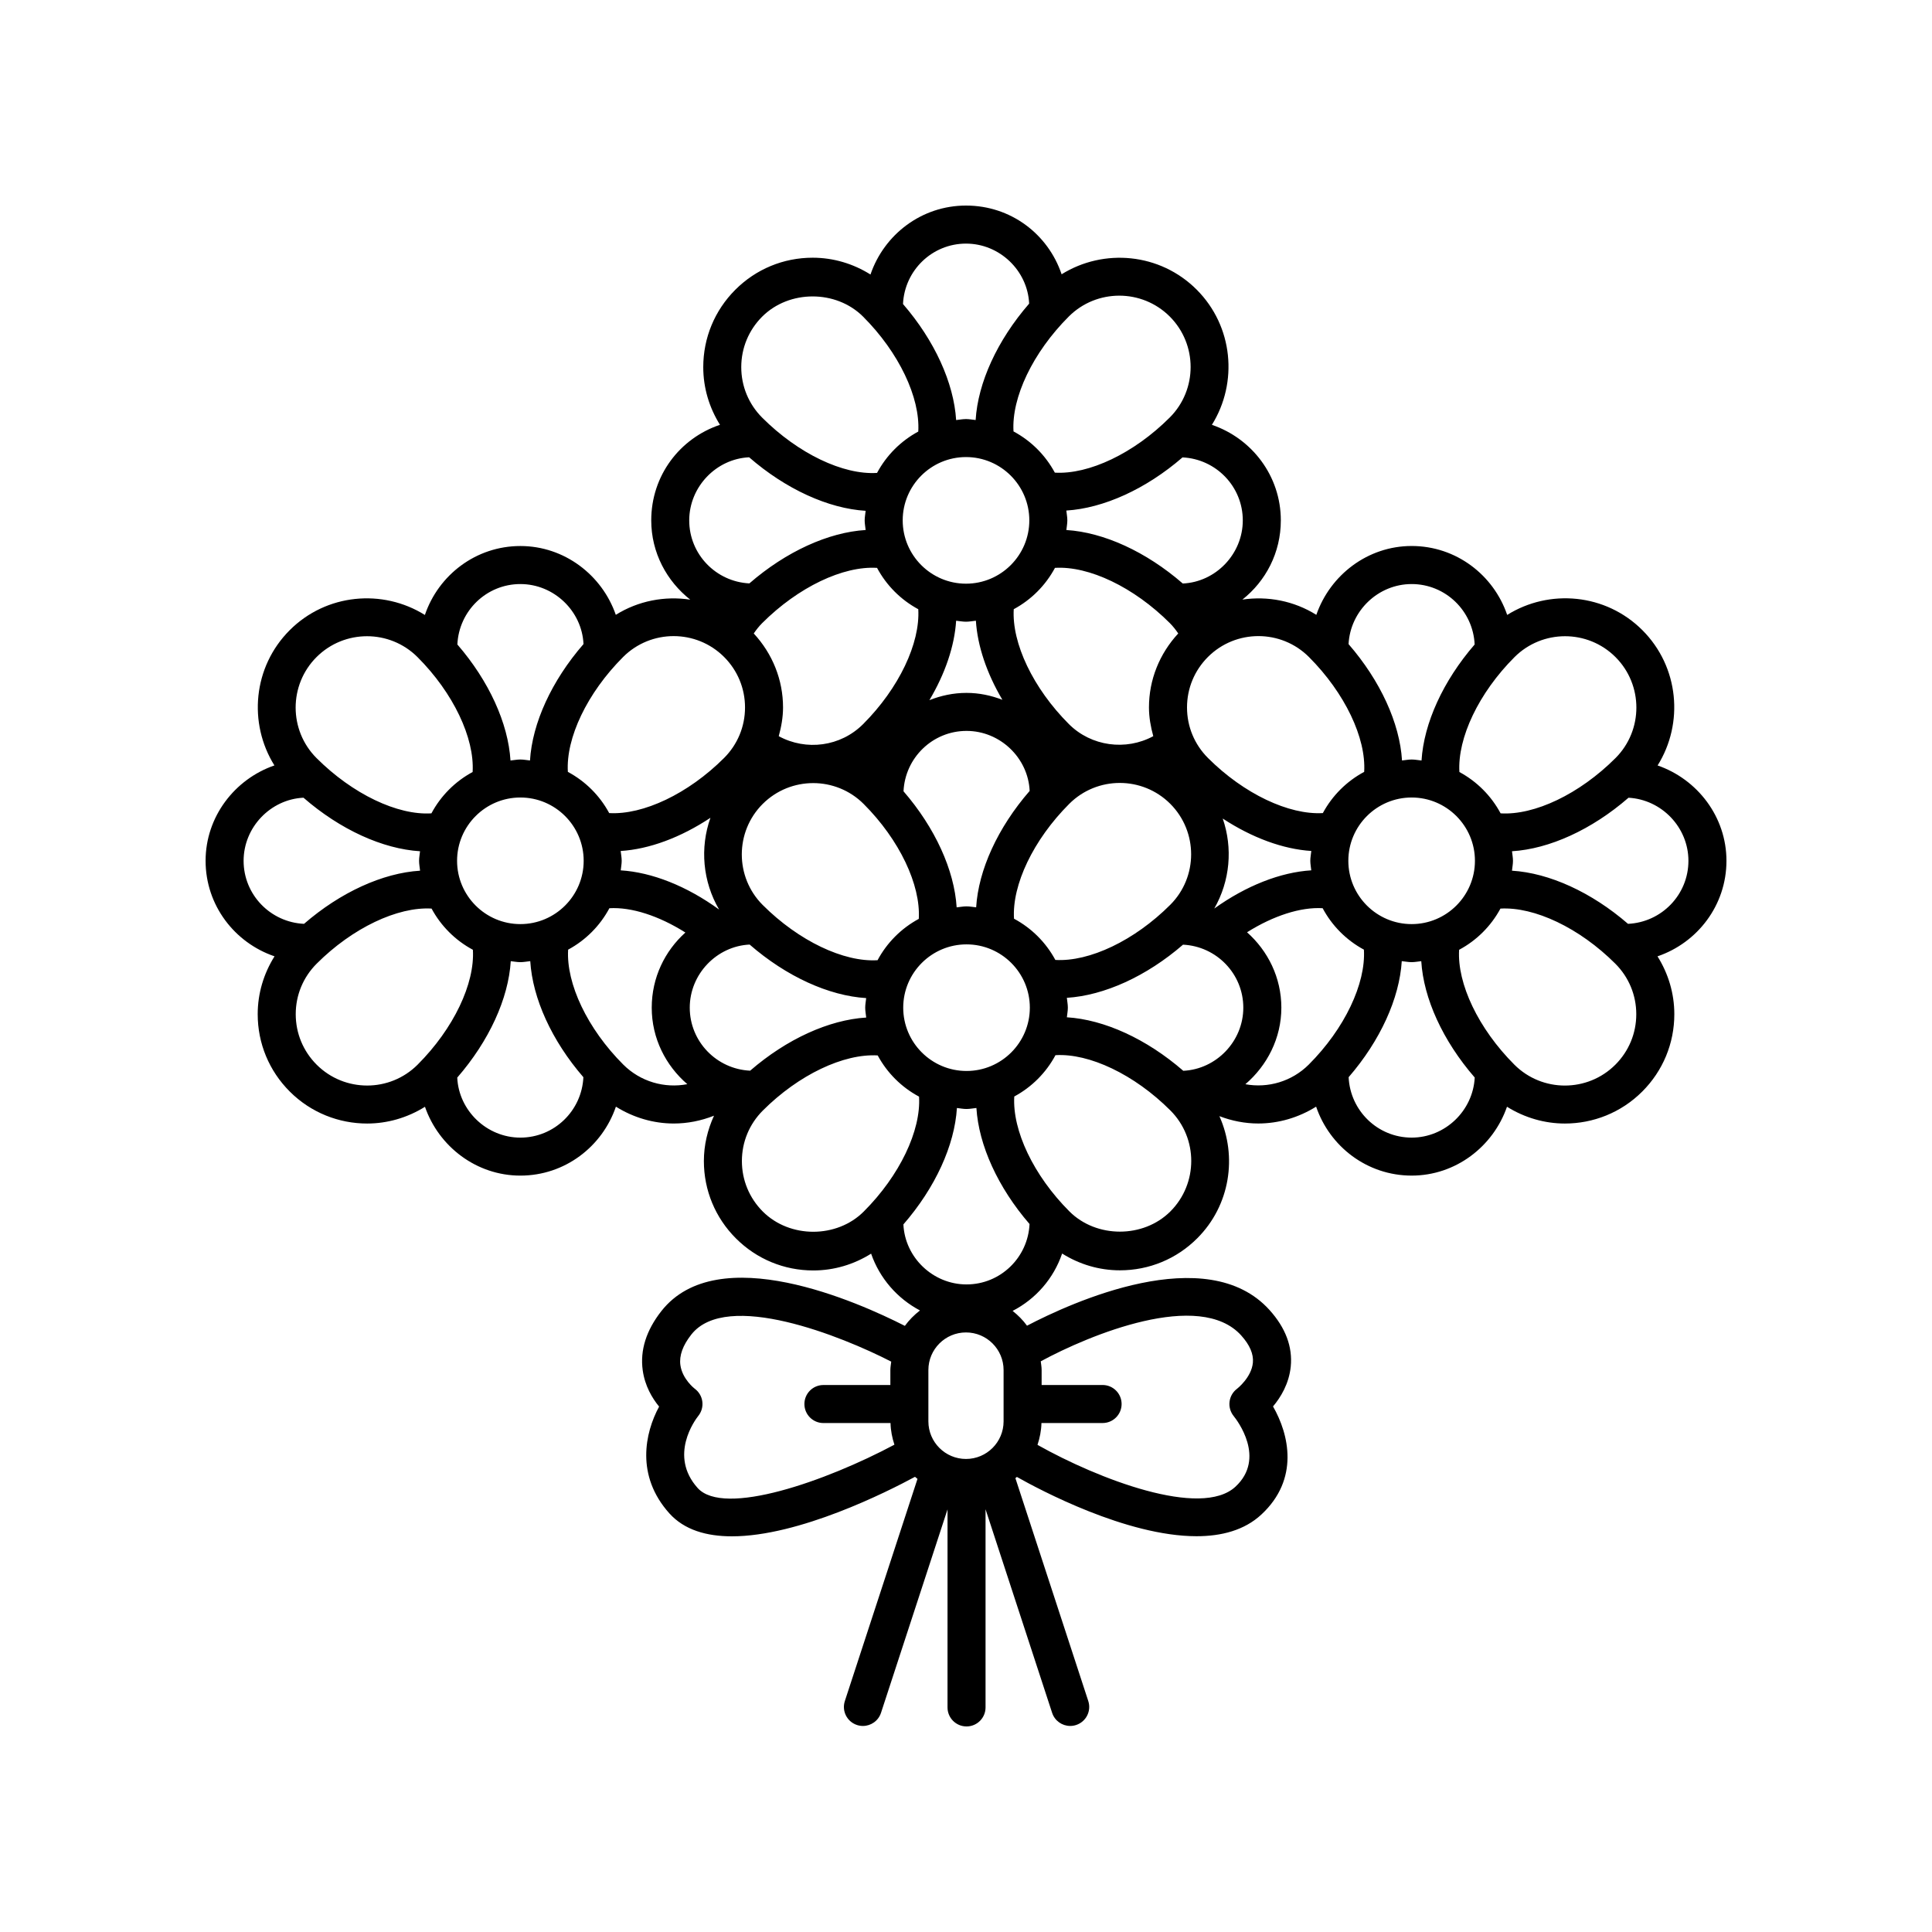 <?xml version="1.0" encoding="UTF-8"?>
<!-- Uploaded to: ICON Repo, www.iconrepo.com, Generator: ICON Repo Mixer Tools -->
<svg fill="#000000" width="800px" height="800px" version="1.1" viewBox="144 144 512 512" xmlns="http://www.w3.org/2000/svg">
 <path d="m216.75 397.44c-2.859 4.562-4.457 9.809-4.457 15.328 0 7.742 3.019 15.027 8.496 20.5 5.652 5.652 13.078 8.48 20.508 8.48 5.336 0 10.648-1.52 15.324-4.438 3.652 10.539 13.625 18.238 25.281 18.238 11.789 0 21.715-7.688 25.32-18.27 4.652 2.91 9.965 4.465 15.34 4.465 3.598 0 7.211-0.707 10.656-2.07-1.707 3.734-2.684 7.789-2.684 12.016 0 7.742 3.019 15.027 8.496 20.5 5.477 5.477 12.758 8.496 20.5 8.496 5.516 0 10.766-1.594 15.324-4.453 2.254 6.512 6.918 11.871 12.945 15.051-1.516 1.176-2.875 2.531-4 4.086-12.371-6.297-49.547-22.93-64.52-3.93-4.019 5.109-5.688 10.387-4.953 15.695 0.574 4.164 2.523 7.41 4.344 9.629-3.769 6.961-6.231 18.32 2.707 28.281 3.961 4.418 9.875 6.098 16.59 6.098 17.805 0 41.172-11.805 48.516-15.77 0.211 0.195 0.441 0.359 0.66 0.547l-19.25 58.871c-0.867 2.648 0.574 5.492 3.223 6.356 0.516 0.168 1.047 0.25 1.566 0.25 2.121 0 4.094-1.352 4.789-3.473l17.633-53.926-0.004 52.488c0 2.781 2.254 5.039 5.039 5.039 2.785 0 5.039-2.254 5.039-5.039v-52.52l17.645 53.957c0.695 2.121 2.668 3.473 4.789 3.473 0.516 0 1.047-0.082 1.566-0.25 2.648-0.867 4.09-3.711 3.223-6.356l-19.312-59.062c0.129-0.113 0.27-0.211 0.395-0.324 5.945 3.363 29.055 15.711 47.605 15.711 6.641 0 12.699-1.586 17.172-5.734 10.16-9.418 7.324-21.305 3.102-28.656 2.027-2.41 4.234-6.012 4.695-10.559 0.523-5.238-1.371-10.289-5.637-15.012-16.656-18.445-52.656-1.887-64.254 4.172-1.082-1.484-2.379-2.785-3.816-3.922 6.144-3.164 10.867-8.582 13.121-15.203 4.547 2.856 9.797 4.449 15.312 4.449 7.742 0 15.027-3.016 20.5-8.492 8.742-8.742 10.645-21.695 5.867-32.363 3.332 1.273 6.812 1.945 10.293 1.945 5.375 0 10.688-1.555 15.34-4.465 3.602 10.586 13.527 18.273 25.32 18.273 11.637 0 21.594-7.672 25.262-18.246 4.684 2.926 10.004 4.449 15.348 4.449 7.426 0 14.848-2.828 20.5-8.48 5.477-5.477 8.496-12.758 8.496-20.5 0-5.516-1.598-10.766-4.457-15.328 10.586-3.606 18.273-13.531 18.273-25.32 0-11.637-7.672-21.602-18.246-25.266 6.996-11.191 5.688-26.129-4.031-35.852-9.719-9.719-24.648-11.027-35.832-4.043-3.602-10.582-13.527-18.266-25.312-18.266-11.637 0-21.598 7.672-25.266 18.246-5.93-3.707-12.887-5.031-19.594-4.043 6.188-4.902 10.184-12.414 10.184-20.996 0-11.789-7.684-21.715-18.266-25.316 6.977-11.188 5.672-26.113-4.039-35.832-9.707-9.707-24.609-11.02-35.789-4.066-3.59-10.641-13.457-18.211-25.332-18.211-11.789 0-21.715 7.688-25.32 18.273-4.562-2.859-9.809-4.453-15.324-4.453-7.742 0-15.027 3.016-20.5 8.496-5.477 5.477-8.492 12.758-8.492 20.504 0 5.5 1.586 10.73 4.43 15.281-10.641 3.578-18.215 13.445-18.215 25.328 0 8.551 4.09 16.09 10.336 21.012-6.746-1.027-13.758 0.293-19.727 4.019-3.652-10.539-13.625-18.234-25.285-18.234-11.785 0-21.711 7.684-25.312 18.27-11.195-6.988-26.125-5.676-35.832 4.043-9.715 9.715-11.023 24.645-4.043 35.832-10.543 3.641-18.238 13.617-18.238 25.273 0 11.789 7.684 21.715 18.27 25.316zm11.164 28.707c-3.57-3.574-5.543-8.324-5.543-13.379s1.973-9.805 5.543-13.379c9.512-9.512 21.469-15.129 30.453-14.609 2.508 4.644 6.301 8.426 10.953 10.922 0.547 8.957-5.098 20.895-14.648 30.445-7.383 7.383-19.383 7.371-26.758 0zm53.988-70.801c9.25 0 16.777 7.523 16.777 16.777 0 9.25-7.527 16.773-16.777 16.773s-16.773-7.523-16.773-16.773 7.523-16.777 16.773-16.777zm118.1-90.219c9.25 0 16.777 7.523 16.777 16.777 0 9.25-7.527 16.777-16.777 16.777s-16.777-7.523-16.777-16.777 7.527-16.777 16.777-16.777zm54.02 44.008c0.84 0.84 1.562 1.77 2.223 2.738-4.961 5.367-7.758 12.254-7.758 19.602 0 2.625 0.469 5.156 1.141 7.621-7.262 3.926-16.445 2.707-22.359-3.203-9.504-9.508-15.145-21.449-14.617-30.449 4.644-2.508 8.43-6.301 10.926-10.953 8.977-0.555 20.902 5.102 30.445 14.645zm64.078 46.211c9.25 0 16.773 7.523 16.773 16.777 0 9.25-7.523 16.773-16.773 16.773s-16.777-7.523-16.777-16.773 7.527-16.777 16.777-16.777zm-26.598 19.301c-8.129 0.5-17.23 4.051-25.707 10.125 4.191-7.316 4.945-16.016 2.242-23.848 7.769 5.09 15.992 8.121 23.473 8.59-0.086 0.871-0.266 1.715-0.266 2.609 0.004 0.863 0.176 1.68 0.258 2.523zm-33.922 53.125c-9.734-8.457-20.965-13.57-30.848-14.18 0.082-0.852 0.258-1.676 0.258-2.551 0-0.895-0.18-1.738-0.262-2.606 9.891-0.625 21.102-5.695 30.785-14.086 8.871 0.43 15.977 7.719 15.977 16.695 0 8.91-7.164 16.328-15.91 16.727zm-57.441 10.121c0.895 0 1.742-0.18 2.617-0.266 0.621 9.879 5.703 21.07 14.082 30.75-0.41 8.887-7.711 16.008-16.699 16.008-8.914 0-16.332-7.16-16.727-15.906 8.457-9.73 13.57-20.953 14.18-30.848 0.852 0.09 1.676 0.262 2.547 0.262zm0-10.074c-9.25 0-16.777-7.523-16.777-16.777 0-9.25 7.527-16.773 16.777-16.773s16.777 7.523 16.777 16.773c0 9.254-7.527 16.777-16.777 16.777zm-57.34-0.078c-8.887-0.41-16.008-7.711-16.008-16.699 0-8.898 7.141-16.305 15.871-16.723 9.738 8.469 20.984 13.578 30.883 14.188-0.082 0.848-0.258 1.668-0.258 2.535 0 0.895 0.18 1.742 0.266 2.617-9.898 0.617-21.074 5.699-30.754 14.082zm57.203-118.98c0.895 0 1.742-0.18 2.617-0.266 0.422 6.68 2.875 13.941 7.023 20.961-2.973-1.145-6.16-1.832-9.504-1.832-3.481 0-6.781 0.715-9.836 1.926 4.18-7.047 6.66-14.344 7.082-21.051 0.871 0.082 1.719 0.262 2.617 0.262zm54.129 75.02c-9.508 9.508-21.457 15.145-30.453 14.613-2.508-4.644-6.301-8.43-10.957-10.926-0.551-8.957 5.098-20.898 14.648-30.449 7.379-7.371 19.379-7.379 26.762 0 7.375 7.383 7.375 19.387 0 26.762zm-56.609 0.68c-0.621-9.883-5.703-21.074-14.082-30.758 0.414-8.887 7.715-16.004 16.699-16.004 8.914 0 16.332 7.16 16.73 15.902-8.457 9.734-13.574 20.961-14.18 30.852-0.852-0.082-1.676-0.258-2.551-0.258-0.898 0-1.742 0.18-2.617 0.266zm-51.406-27.402c7.379-7.367 19.379-7.379 26.762 0 9.504 9.504 15.141 21.449 14.609 30.453-4.644 2.508-8.43 6.301-10.926 10.953-8.941 0.551-20.895-5.094-30.445-14.645-7.375-7.383-7.375-19.387 0-26.762zm30.309-62.566c2.496 4.652 6.281 8.449 10.926 10.957 0.527 9-5.113 20.941-14.617 30.449-5.981 5.981-15.09 7.152-22.359 3.199 0.672-2.465 1.137-4.992 1.137-7.617 0-7.352-2.801-14.238-7.762-19.605 0.66-0.969 1.383-1.895 2.227-2.738 9.547-9.543 21.465-15.211 30.449-14.645zm-41.855 90.547c-8.578-6.234-17.82-9.883-26.07-10.387 0.078-0.844 0.254-1.656 0.254-2.523 0-0.895-0.18-1.738-0.266-2.609 7.578-0.477 15.926-3.582 23.785-8.797-2.824 7.973-2.051 16.879 2.297 24.316zm-52.668 60.441c-8.91 0-16.328-7.164-16.727-15.906 8.457-9.734 13.574-20.961 14.18-30.852 0.852 0.082 1.672 0.258 2.547 0.258 0.898 0 1.746-0.18 2.621-0.266 0.617 9.879 5.695 21.07 14.078 30.754-0.41 8.891-7.711 16.012-16.699 16.012zm27.266-19.359c-9.512-9.512-15.141-21.457-14.609-30.453 4.652-2.512 8.441-6.316 10.938-10.98 5.859-0.34 13.113 2.004 20.137 6.441-5.453 4.902-8.918 11.945-8.918 19.922 0 8.129 3.707 15.336 9.43 20.266-6.039 1.164-12.434-0.656-16.977-5.195zm36.984 38.949c-3.57-3.574-5.543-8.324-5.543-13.379 0-5.055 1.973-9.805 5.543-13.379 9.512-9.512 21.449-15.137 30.449-14.613 2.508 4.644 6.305 8.43 10.957 10.922 0.543 8.965-5.102 20.902-14.652 30.445-7.141 7.152-19.609 7.152-26.754 0.004zm63.809 55.609c0 5.492-4.469 9.961-9.965 9.961-5.496 0-9.965-4.469-9.965-9.961v-13.605c0-5.492 4.469-9.965 9.965-9.965 5.496 0 9.965 4.469 9.965 9.965zm-81.086 17.645c-7.695-8.582-0.645-18.051 0.168-19.078 0.871-1.074 1.258-2.457 1.078-3.824-0.176-1.367-0.914-2.602-2.027-3.414-0.035-0.023-3.273-2.527-3.785-6.25-0.344-2.488 0.629-5.207 2.894-8.082 9.336-11.879 39.988 0.477 52.98 7.172-0.082 0.738-0.227 1.465-0.227 2.227v3.969h-17.742c-2.785 0-5.039 2.254-5.039 5.039 0 2.781 2.254 5.039 5.039 5.039h17.785c0.043 2.008 0.434 3.914 1.031 5.734-18.031 9.617-45.215 19.211-52.156 11.469zm144.06-40.414c2.262 2.504 3.305 4.926 3.094 7.203-0.363 3.945-4.184 6.91-4.191 6.918-1.102 0.816-1.82 2.055-1.992 3.418-0.176 1.363 0.223 2.746 1.086 3.816 0.906 1.121 8.621 11.172 0.477 18.727-9.129 8.453-36.379-2.035-52.461-11.086 0.605-1.836 1-3.762 1.047-5.789h16.203c2.785 0 5.039-2.254 5.039-5.039 0-2.781-2.254-5.039-5.039-5.039h-16.156v-3.969c0-0.789-0.145-1.539-0.234-2.305 12.941-7.019 42.098-19.074 53.129-6.856zm-18.773-32.871c-7.144 7.144-19.609 7.144-26.754 0-9.504-9.508-15.145-21.453-14.617-30.453 4.644-2.508 8.43-6.301 10.922-10.953 8.941-0.547 20.895 5.094 30.449 14.645 7.375 7.379 7.375 19.383 0 26.762zm19.875-33.707c5.773-4.953 9.535-12.199 9.535-20.285 0-7.973-3.559-15.062-9.094-19.984 7-4.398 14.219-6.723 20.035-6.379 2.492 4.664 6.285 8.469 10.938 10.984 0.531 8.996-5.098 20.941-14.609 30.453-4.504 4.496-10.816 6.312-16.805 5.211zm44.066 14.148c-8.988 0-16.289-7.121-16.699-16.012 8.383-9.684 13.461-20.875 14.078-30.754 0.875 0.086 1.723 0.266 2.621 0.266 0.871 0 1.695-0.176 2.547-0.258 0.605 9.883 5.719 21.105 14.168 30.836-0.457 8.812-7.84 15.922-16.715 15.922zm53.988-19.328c-7.375 7.371-19.375 7.383-26.762 0-9.551-9.551-15.195-21.488-14.648-30.445 4.652-2.492 8.445-6.277 10.953-10.922 8.996-0.516 20.941 5.102 30.453 14.609 3.57 3.574 5.543 8.324 5.543 13.379 0.004 5.055-1.969 9.805-5.539 13.379zm19.359-54.023c0 8.988-7.121 16.285-16.008 16.699-9.684-8.387-20.863-13.473-30.754-14.086 0.086-0.871 0.266-1.719 0.266-2.613 0-0.867-0.176-1.688-0.258-2.539 9.895-0.609 21.141-5.715 30.875-14.18 8.793 0.48 15.879 7.852 15.879 16.719zm-19.324-53.992c7.375 7.379 7.375 19.383 0 26.762-9.547 9.543-21.473 15.199-30.449 14.648-2.496-4.652-6.277-8.445-10.922-10.953-0.531-8.996 5.098-20.941 14.609-30.453 7.383-7.371 19.383-7.383 26.762-0.004zm-54.023-19.355c8.988 0 16.285 7.121 16.695 16.012-8.379 9.684-13.461 20.871-14.078 30.75-0.875-0.086-1.719-0.266-2.617-0.266-0.875 0-1.699 0.176-2.551 0.258-0.605-9.883-5.719-21.102-14.168-30.836 0.457-8.812 7.84-15.918 16.719-15.918zm-27.23 19.324c9.551 9.551 15.195 21.492 14.648 30.449-4.652 2.496-8.445 6.277-10.953 10.922-8.992 0.527-20.941-5.102-30.453-14.613-3.57-3.574-5.543-8.324-5.543-13.379 0-5.055 1.973-9.805 5.543-13.379 7.375-7.371 19.375-7.379 26.758 0zm-17.52-36.195c0 8.914-7.16 16.332-15.906 16.727-9.727-8.453-20.957-13.562-30.848-14.176 0.082-0.852 0.258-1.68 0.258-2.551 0-0.895-0.18-1.738-0.266-2.609 9.887-0.621 21.102-5.695 30.789-14.086 8.871 0.426 15.973 7.719 15.973 16.695zm-19.355-54.027c7.375 7.379 7.375 19.383 0 26.762-9.504 9.504-21.438 15.141-30.453 14.613-2.508-4.644-6.301-8.43-10.953-10.926-0.551-8.957 5.098-20.898 14.648-30.449 7.375-7.367 19.375-7.375 26.758 0zm-53.992-19.324c8.914 0 16.332 7.16 16.73 15.906-8.457 9.734-13.574 20.961-14.18 30.848-0.855-0.082-1.68-0.258-2.551-0.258-0.895 0-1.742 0.18-2.617 0.266-0.621-9.879-5.703-21.066-14.082-30.75 0.406-8.891 7.711-16.012 16.699-16.012zm-54.023 19.359c7.144-7.148 19.609-7.148 26.754 0 9.504 9.508 15.145 21.449 14.617 30.449-4.644 2.508-8.434 6.305-10.926 10.961-8.969 0.57-20.898-5.106-30.445-14.652-3.57-3.574-5.539-8.324-5.539-13.379 0-5.055 1.969-9.805 5.539-13.379zm-3.457 37.266c9.734 8.465 20.984 13.578 30.879 14.188-0.082 0.848-0.258 1.668-0.258 2.539s0.176 1.695 0.258 2.547c-9.879 0.605-21.09 5.711-30.812 14.148-8.855-0.445-15.941-7.727-15.941-16.691 0.008-8.91 7.148-16.316 15.875-16.73zm-6.629 52.922c3.57 3.574 5.543 8.324 5.543 13.379 0 5.055-1.973 9.805-5.543 13.379-9.512 9.512-21.469 15.133-30.453 14.613-2.508-4.644-6.301-8.426-10.953-10.922-0.551-8.957 5.098-20.898 14.648-30.449 7.387-7.379 19.387-7.367 26.758 0zm-53.992-19.324c8.914 0 16.332 7.16 16.73 15.906-8.457 9.734-13.574 20.961-14.18 30.848-0.852-0.082-1.676-0.258-2.551-0.258-0.895 0-1.742 0.18-2.617 0.266-0.617-9.879-5.699-21.066-14.078-30.75 0.41-8.895 7.707-16.012 16.695-16.012zm-54.023 19.355c7.375-7.367 19.375-7.379 26.762 0 9.512 9.512 15.141 21.457 14.609 30.453-4.644 2.508-8.43 6.305-10.922 10.957-8.969 0.566-20.898-5.106-30.449-14.652-7.375-7.375-7.375-19.379 0-26.758zm-3.453 37.266c9.738 8.469 20.988 13.578 30.887 14.188-0.082 0.848-0.258 1.668-0.258 2.539 0 0.895 0.18 1.742 0.266 2.613-9.895 0.613-21.074 5.699-30.754 14.086-8.891-0.414-16.012-7.711-16.012-16.699 0-8.902 7.141-16.309 15.871-16.727z"/>
</svg>